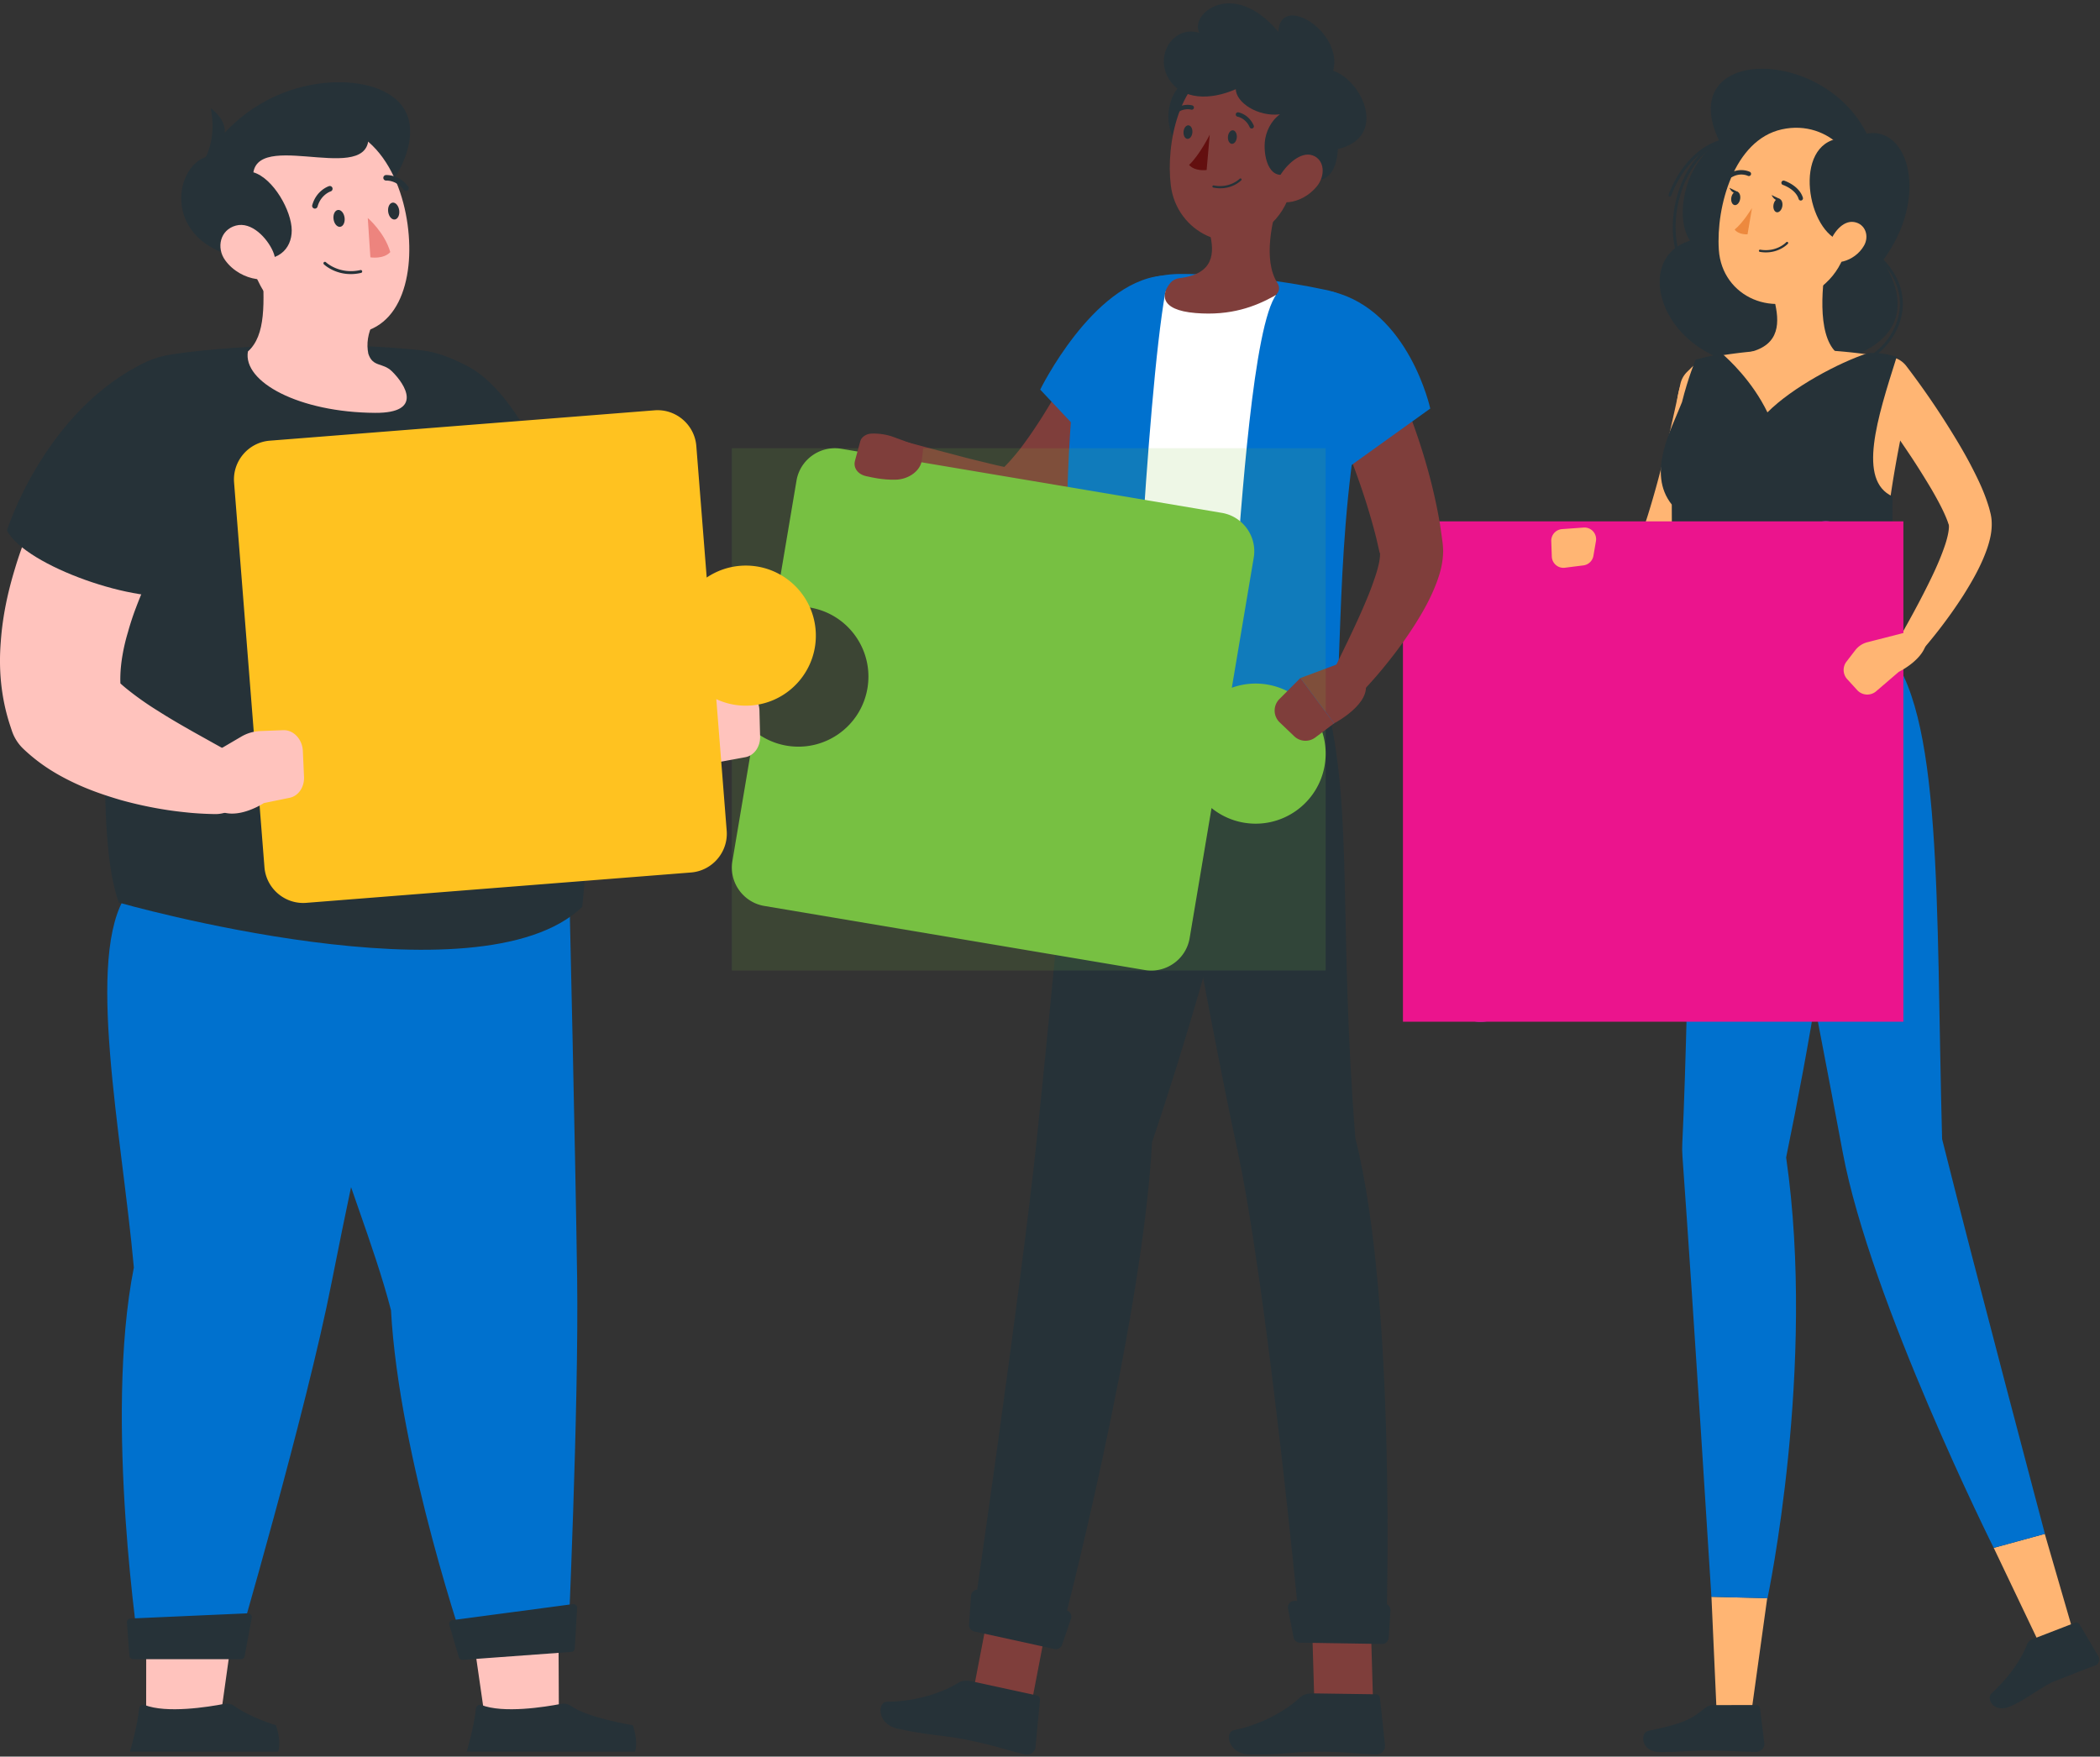 <?xml version="1.0" encoding="UTF-8"?> <svg xmlns="http://www.w3.org/2000/svg" width="459" height="384" viewBox="0 0 459 384"><rect x="0" y="0" width="459" height="384" fill="#333333" stroke="none"/><defs><clipPath id="xvcga"><path d="M0 383.588V.734h458.84v382.854z"></path></clipPath><clipPath id="xvcgb"><path d="M0 383.588V.734h458.84v382.854z"></path></clipPath><clipPath id="xvcgc"><path d="M388.88 243.335v-71.817h10.02v71.817z"></path></clipPath><clipPath id="xvcgd"><path d="M412.984 99.263V86.734h3.655v12.53z"></path></clipPath><clipPath id="xvcge"><path d="M387.823 68.963V59.74h7.088v9.223z"></path></clipPath><clipPath id="xvcgf"><path d="M408.238 77.213c-6.265 2.007-16.545 7.506-21.926 12.936-3.373-6.978-8.631-11.694-9.814-12.755-2.59.261-5.884 1.245-5.884 1.245s-1.626 3.848-2.983 9.283c-2.275 5.886-7.77 15.382-2.229 22.38-.04 5.903.178 12.843.782 20.984 11.758-2.576 40.723-1.183 48.033-.382-.318-8.04-.683-15.976-.555-22.38-7.726-3.48-3.364-17.04.903-30.522 0 0-2.42-.845-5.148-.845-.389 0-.783.017-1.18.056"></path></clipPath><clipPath id="xvcgg"><path d="M354.662 143.85V67.968h78.642v75.882z"></path></clipPath><clipPath id="xvcgh"><path d="M0 383.588V.734h458.84v382.854z"></path></clipPath><clipPath id="xvcgi"><path d="M306.644 223.354V113.972h109.382v109.382z"></path></clipPath><clipPath id="xvcgj"><path d="M0 383.588V.734h458.84v382.854z"></path></clipPath><clipPath id="xvcgk"><path d="M214.544 363.344V346.87h15.244v16.474z"></path></clipPath><clipPath id="xvcgl"><path d="M258.27 223.593v-44.806h10.877v44.806z"></path></clipPath><clipPath id="xvcgm"><path d="M211.802 360.515v-13.024h22.357v13.024z"></path></clipPath><clipPath id="xvcgn"><path d="M286.6 362.868v-14.02h13.249v14.02z"></path></clipPath><clipPath id="xvcgo"><path d="M281.504 359.38v-9.426h22.417v9.426z"></path></clipPath><clipPath id="xvcgp"><path d="M264.406 54.1v-7.9h9.247v7.9z"></path></clipPath><clipPath id="xvcgq"><path d="M0 383.588V.734h458.84v382.854z"></path></clipPath><clipPath id="xvcgr"><path d="M102.897 366.866v-14.191h19.215v14.191z"></path></clipPath><clipPath id="xvcgs"><path d="M70.544 270.16v-48.268h12.147v48.268z"></path></clipPath><clipPath id="xvcgt"><path d="M31.944 366.96v-12.883h19.243v12.884z"></path></clipPath><clipPath id="xvcgu"><path d="M31.329 355.975V196.768h4.84v159.207z"></path></clipPath><clipPath id="xvcgv"><path d="M62.073 76.745V66.347h19.202v10.398z"></path></clipPath><clipPath id="xvcgw"><path d="M66.439 48.454v-.832h4.395v.832z"></path></clipPath><clipPath id="xvcgx"><path d="M67.204 50.412v-1.558h3.713v1.558z"></path></clipPath></defs><g><g><g><g></g><g clip-path="url(#xvcga)"><g><g></g><g clip-path="url(#xvcgb)"><path fill="#263238" d="M375.888 31.03c-7.489 4.107-10.076 16.333-6.493 21.585-13.039 3.916-6.27 26.272 15.05 27.545 21.322 1.273 37.516-6.533 27.06-23.151 10.346-13.945 5.577-29.514-3.49-27.794-9.754-19.485-42.356-18.911-32.127 1.815"></path></g><g clip-path="url(#xvcgb)"><path fill="#263238" d="M398.518 81.681c-3.056 0-6.245-.783-9.32-2.609a.314.314 0 0 1 .32-.538c8.594 5.102 18.125 1.781 22.727-3.936 3.414-4.24 4.951-11.033-.97-17.376a.313.313 0 1 1 .457-.428c6.196 6.637 4.58 13.751 1.001 18.198-3.12 3.875-8.427 6.689-14.215 6.689"></path></g><g clip-path="url(#xvcgb)"><path fill="#263238" d="M367.037 56.773c-.13 0-.25-.08-.295-.21-3.335-9.55 1.127-22.362 9.007-25.865a.314.314 0 0 1 .254.572c-7.614 3.386-11.909 15.812-8.67 25.087a.313.313 0 0 1-.296.416"></path></g><g clip-path="url(#xvcgb)"><path fill="#263238" d="M364.99 42.98a.312.312 0 0 1-.292-.423c2.254-5.97 6.504-10.52 11.09-11.873a.312.312 0 1 1 .177.6c-4.401 1.3-8.496 5.703-10.683 11.493a.31.31 0 0 1-.292.203"></path></g><g clip-path="url(#xvcgb)"><path fill="#ffb573" d="M382.53 376.259l-7.235.01-1.22-27.195 12.186.3z"></path></g><g clip-path="url(#xvcgb)"><path fill="#0071ce" d="M369.945 141.536s-.638 75.492-2.24 108.353c-.048.981-.039 1.95.033 2.93 2.379 32.94 6.327 96.248 6.327 96.248l12.263.313s10.691-50.551 4.07-96.352c10.634-51.793 16.367-98.005 6.732-111.492z"></path></g><g clip-path="url(#xvcgb)" opacity=".2"><g opacity=".2"><g opacity=".2"><g opacity=".2"></g><g clip-path="url(#xvcgc)" opacity=".2"><path d="M390.493 171.518c-3.721 12.605-.1 53.124 1.842 71.817 2.643-13.506 4.899-26.499 6.565-38.477z"></path></g></g></g></g><g clip-path="url(#xvcgb)"><path fill="#263238" d="M374.482 372.743l9.4-.011c.432-.001.767.29.806.7l.95 7.708c.09.949-.796 1.846-1.792 1.83-4.14-.063-6.123-.297-11.349-.291-3.215.004-5.167.33-9.606.337-4.342.005-4.453-4.26-2.583-4.648 8.38-1.743 9.46-2.708 12.374-4.99a2.955 2.955 0 0 1 1.8-.635"></path></g><g clip-path="url(#xvcgb)"><path fill="#ffb573" d="M377.57 85.988c-.466 2.584-.994 5.052-1.554 7.56-.555 2.5-1.136 4.996-1.798 7.477-1.32 4.965-2.692 9.931-4.497 14.884-.91 2.481-1.867 4.963-3.145 7.493a29.351 29.351 0 0 1-2.303 3.9c-.245.34-.47.669-.794 1.037-.317.362-.553.687-1.041 1.108-.827.775-2.005 1.561-3.387 1.964a8.167 8.167 0 0 1-4.084.162 9.667 9.667 0 0 1-3.009-1.239c-1.617-1.026-2.725-2.164-3.682-3.327-1.896-2.339-3.138-4.694-4.192-7.344a2.626 2.626 0 1 1 4.314-2.808l.155.16c1.597 1.632 3.395 3.34 5.066 4.567.843.597 1.685 1.097 2.295 1.26.294.073.504.078.535.032.032-.056-.177-.133-.36-.12-.19 0-.283.075-.235-.053-.013.004.121-.188.21-.305.094-.106.21-.31.32-.487.456-.734.94-1.677 1.373-2.697.886-2.024 1.686-4.276 2.408-6.563a207.35 207.35 0 0 0 3.86-14.168 565.388 565.388 0 0 0 3.246-14.473l.006-.028a5.245 5.245 0 0 1 6.209-4.057 5.252 5.252 0 0 1 4.084 6.065"></path></g><g clip-path="url(#xvcgb)"><path fill="#263238" d="M366.184 131.286c.025 3.084 48.033 3.69 48.033-.382l-24.54-6.264-23.493 6.646"></path></g><g clip-path="url(#xvcgb)"><path fill="#ffb573" d="M375.005 77.898c12.764-2.185 25.502-1.919 38.222.38a5.483 5.483 0 0 1 4.5 6.612c-6.79 30.413-6.406 40.629-5.745 56.645H369.95c-2.106-26.71-3.213-41.956-3.498-50.621-.217-6.597 2.022-12.052 8.552-13.016"></path></g><g clip-path="url(#xvcgb)" opacity=".2"><g opacity=".2"><g opacity=".2"><g opacity=".2"></g><g clip-path="url(#xvcgd)" opacity=".2"><path d="M413.105 86.734c-.438 2.719.351 9.071 1.654 12.53a414.86 414.86 0 0 1 1.88-9.398z"></path></g></g></g></g><g clip-path="url(#xvcgb)"><path fill="#ffb573" d="M399.43 55.694c-1.193 6.087-2.384 17.24 1.874 21.301 0 0-1.664 6.176-12.974 6.176-12.436 0-5.943-6.175-5.943-6.175 6.788-1.62 6.612-6.656 5.43-11.386z"></path></g><g clip-path="url(#xvcgb)" opacity=".2"><g opacity=".2"><g opacity=".2"><g opacity=".2"></g><g clip-path="url(#xvcge)" opacity=".2"><path d="M394.695 59.74l-6.873 5.865c.284 1.119.505 2.254.584 3.358 2.592-.375 6.154-3.222 6.43-5.937.137-1.354.08-2.656-.14-3.286"></path></g></g></g></g><g clip-path="url(#xvcgb)"><path fill="#ffb573" d="M405.995 45.147c-2.32 9.913-3.09 14.158-9.026 18.438-8.927 6.439-20.595 1.421-21.283-8.986-.619-9.366 3.28-24.003 13.765-26.32 10.328-2.284 18.865 6.955 16.544 16.868"></path></g><g clip-path="url(#xvcgb)"><path fill="#263238" d="M402.21 30.238c-10.49 1.164-7.3 20.74.589 22.636 9.257-4.524 14.955-21.712-.589-22.636"></path></g><g clip-path="url(#xvcgb)"><path fill="#ffb573" d="M453.61 358.335l-7.26 2.215-10.578-22.179 11.159-3.053z"></path></g><g clip-path="url(#xvcgb)"><path fill="#263238" d="M444.268 358.324l9.32-3.604a.732.732 0 0 1 .9.317l4.166 7.041c.432.73.079 1.717-.71 2.006-3.272 1.2-4.842 1.89-8.941 3.475-2.521.974-6.44 4.232-9.92 5.578-3.406 1.316-4.975-1.836-3.8-2.938 4.751-4.45 6.83-8.276 7.813-10.824.196-.506.676-.86 1.172-1.051"></path></g><g clip-path="url(#xvcgb)"><path fill="#0071ce" d="M381.474 141.536s15.454 79.019 21.279 110.301c6.057 32.537 33.014 86.536 33.014 86.536l11.193-3.064s-15.325-57.71-22.473-86.312c-1.392-51.794.26-93.974-12.505-107.46z"></path></g><g clip-path="url(#xvcgb)"><path fill="#263238" d="M389.567 45.087c-.14.816-.684 1.404-1.217 1.312-.533-.09-.853-.824-.714-1.64.14-.816.684-1.403 1.217-1.313.534.09.853.826.714 1.641"></path></g><g clip-path="url(#xvcgb)"><path fill="#263238" d="M380.347 43.517c-.14.816-.684 1.404-1.217 1.313-.533-.091-.853-.825-.714-1.64.14-.817.684-1.404 1.217-1.314.533.092.853.826.714 1.641"></path></g><g clip-path="url(#xvcgb)"><path fill="#263238" d="M379.86 41.961l-1.862-.898s.745 1.701 1.863.898"></path></g><g clip-path="url(#xvcgb)"><path fill="#ed893e" d="M382.94 45.47s-1.983 3.277-3.795 4.712c.906 1.187 2.816 1.04 2.816 1.04z"></path></g><g clip-path="url(#xvcgb)"><path fill="#263238" d="M385.865 55.173a7.982 7.982 0 0 1-1.217-.114.243.243 0 0 1-.2-.28.25.25 0 0 1 .28-.2c3.592.61 5.679-1.606 5.699-1.628a.243.243 0 0 1 .357.33c-.082.088-1.835 1.941-4.92 1.892"></path></g><g clip-path="url(#xvcgb)"><path fill="#ffb573" d="M407.425 53.69c-1.045 1.833-2.84 3.014-4.52 3.445-2.527.65-3.736-1.625-2.986-3.98.674-2.121 2.8-5.016 5.314-4.62 2.477.391 3.387 3.06 2.192 5.155"></path></g><g clip-path="url(#xvcgb)"><path fill="#263238" d="M393.588 43.84a.485.485 0 0 1-.456-.343c-.664-2.148-3.41-3.066-3.437-3.074a.485.485 0 0 1 .3-.924c.133.043 3.254 1.087 4.065 3.711a.487.487 0 0 1-.472.63"></path></g><g clip-path="url(#xvcgb)"><path fill="#263238" d="M378.302 38.786a.486.486 0 0 1-.234-.907c2.33-1.337 4.341-.34 4.425-.297a.487.487 0 0 1-.44.867c-.066-.033-1.641-.795-3.502.272a.488.488 0 0 1-.249.065"></path></g><g clip-path="url(#xvcgb)"><path fill="#ffb573" d="M416.666 80.016a174.015 174.015 0 0 1 9.888 14.383c1.54 2.486 3.037 5.017 4.41 7.68 1.38 2.68 2.703 5.374 3.708 8.663.13.397.238.861.35 1.296l.088.364.102.53c.051.339.091.676.107.986.07 1.253-.058 2.304-.236 3.25-.381 1.884-.968 3.44-1.591 4.924-1.256 2.946-2.786 5.528-4.36 8.047-3.21 4.996-6.748 9.543-10.663 13.91a2.608 2.608 0 0 1-4.206-3.036l.037-.062c2.768-4.825 5.507-9.783 7.869-14.699 1.187-2.448 2.249-4.944 3.028-7.308.38-1.173.66-2.34.75-3.263.053-.453.035-.83-.004-.996-.008-.041-.022-.059-.027-.069l-.007.008-.051-.15c-.09-.246-.15-.475-.264-.746-.808-2.106-2.1-4.49-3.438-6.796a184.887 184.887 0 0 0-4.347-6.95c-3.054-4.588-6.312-9.201-9.52-13.656l-.045-.062a5.244 5.244 0 0 1 1.192-7.32 5.25 5.25 0 0 1 7.23 1.072"></path></g><g clip-path="url(#xvcgb)"><path fill="#263238" d="M389.08 43.531l-1.862-.898s.744 1.701 1.863.898"></path></g><g clip-path="url(#xvcgb)"><path fill="#263238" d="M367.631 87.922c1.357-5.434 2.983-9.283 2.983-9.283s3.294-.984 5.884-1.245c1.184 1.06 6.442 5.777 9.814 12.755 5.381-5.428 15.661-10.929 21.926-12.936 3.168-.314 6.328.79 6.328.79-4.268 13.48-8.63 27.042-.903 30.522-.13 6.404.236 14.34.554 22.38-7.308-.802-36.274-2.194-48.033.381-.603-8.141-.822-15.08-.78-20.985-5.542-6.996-.048-16.492 2.227-22.38"></path></g></g></g><g clip-path="url(#xvcga)"><g><g></g><g clip-path="url(#xvcgf)" opacity=".2"><g opacity=".2"><g opacity=".2"><g opacity=".2"></g><g clip-path="url(#xvcgg)" opacity=".2"><path fill="#fff" d="M374.424 132.21a.377.377 0 0 0-.3.219c-.748 1.666-.996 4.978.07 7.69a109.33 109.33 0 0 1-2.531-2.164c.363-.731 2.221-4.974-1.074-9.37a.376.376 0 0 0-.644.071c-.767 1.712-1.002 5.152.163 7.902a108.239 108.239 0 0 1-3.192-3.043l.005-.007c.027-.047 2.59-4.674-1.015-9.482a.375.375 0 0 0-.643.071c-.77 1.71-1.003 5.153.164 7.905-1.717-1.785-3.15-3.42-4.206-4.771-.804-3.554-4.1-6.11-6.108-6.528a.376.376 0 0 0-.445.44c1.123 5.549 5.215 6.51 6.04 6.649.58.739 1.269 1.558 2.053 2.44-2.239-.982-4.796-1.145-6.272-.751a.374.374 0 0 0-.18.616c3.587 3.907 7.85 2.978 8.838 2.694a99.742 99.742 0 0 0 2.242 2.239c-2.888-.887-6.347-.392-8.023.477a.376.376 0 0 0-.02.656 9.658 9.658 0 0 0 9.6.344c1.054.981 2.163 1.976 3.318 2.967-2.769-1.327-6.37-1.2-8.157-.472a.377.377 0 0 0-.23.297.371.371 0 0 0 .14.347c4.75 3.7 9.485 1.294 9.533 1.269a.35.35 0 0 0 .091-.067.365.365 0 0 0 .084-.142c.466.387.939.771 1.416 1.152l.013.02a.381.381 0 0 0 .167.124 97.47 97.47 0 0 0 2.29 1.772.375.375 0 1 0 .452-.6c-.72-.54-1.43-1.089-2.13-1.644.5-1.113 1.904-5.076-1.167-9.173a.376.376 0 0 0-.342-.147"></path></g></g></g></g></g></g><g clip-path="url(#xvcga)"><g><g></g><g clip-path="url(#xvcgh)"><path fill="#407bff" d="M398.222 114.015l-83.937 8.46c-4.647.468-8.067 4.653-7.598 9.301l2.893 28.703a15.231 15.231 0 0 1 7.28-2.725c8.415-.848 15.925 5.286 16.773 13.7.847 8.415-5.286 15.924-13.7 16.772a15.233 15.233 0 0 1-7.68-1.217l2.894 28.705c.468 4.645 4.654 8.065 9.301 7.596l83.938-8.46c4.646-.468 8.065-4.653 7.597-9.3l-8.46-83.938c-.47-4.647-4.654-8.066-9.3-7.597"></path></g><g clip-path="url(#xvcgh)"><g><g><g><path fill="#eb148d" d="M306.644 223.354V113.972h109.382v109.382z"></path></g><g clip-path="url(#xvcgi)"><path fill="#eb148d" d="M398.222 114.015l-83.937 8.46c-4.647.468-8.067 4.653-7.598 9.301l2.893 28.703a15.231 15.231 0 0 1 7.28-2.725c8.415-.848 15.925 5.286 16.773 13.7.847 8.415-5.286 15.924-13.7 16.772a15.233 15.233 0 0 1-7.68-1.217l2.894 28.705c.468 4.645 4.654 8.065 9.301 7.596l83.938-8.46c4.646-.468 8.065-4.653 7.597-9.3l-8.46-83.938c-.47-4.647-4.654-8.066-9.3-7.597"></path></g></g></g></g><g clip-path="url(#xvcgh)"><path fill="#ffb573" d="M421.145 139.755l-3.88-1.694-9.119 2.338a4.851 4.851 0 0 0-2.634 1.737l-1.927 2.506a2.982 2.982 0 0 0 .16 3.827l2.185 2.395a2.98 2.98 0 0 0 4.143.253l4.95-4.248s5.937-2.854 6.122-7.114"></path></g><g clip-path="url(#xvcgh)"><path fill="#ffb573" d="M342.047 124.11l4.038-.512c1.111-.14 2-.99 2.191-2.095l.551-3.203a2.548 2.548 0 0 0-2.693-2.973l-4.709.338a2.548 2.548 0 0 0-2.364 2.631l.119 3.375a2.55 2.55 0 0 0 2.867 2.439"></path></g></g></g><g clip-path="url(#xvcga)"><path fill="#7f3e3b" d="M229.782 349.924l-5.008 26.018-12.655-3.062 5.007-26.018z"></path></g><g clip-path="url(#xvcga)"><g><g></g><g clip-path="url(#xvcgj)"><path fill="#263238" d="M212.52 367.571l14.072 3.054a.893.893 0 0 1 .716.967l-.973 10.335c-.101 1.071-1.205 1.866-2.265 1.614-4.423-1.048-5.75-1.694-11.339-2.918-6.535-1.432-8.853-1.045-16.517-2.724-4.633-1.015-4.425-5.872-2.349-5.886 6.566-.043 12.272-2.074 15.655-4.174.886-.55 2.025-.48 3-.268"></path></g><g clip-path="url(#xvcgj)" opacity=".2"><g opacity=".2"><g opacity=".2"><g opacity=".2"></g><g clip-path="url(#xvcgk)" opacity=".2"><path d="M229.789 349.933l-2.584 13.411-12.66-3.063 2.583-13.411z"></path></g></g></g></g><g clip-path="url(#xvcgj)"><path fill="#263238" d="M251.8 249.7c14.847-43.673 26.605-95.187 26.605-95.187l-42.353-2.673s-6.24 66.876-9.491 97.706c-3.384 32.056-13.904 104.415-13.904 104.415l19.107 3.87S249.688 289.664 251.8 249.7"></path></g><g clip-path="url(#xvcgj)" opacity=".2"><g opacity=".2"><g opacity=".2"><g opacity=".2"></g><g clip-path="url(#xvcgl)" opacity=".2"><path fill="#263238" d="M258.871 178.787l10.278 12.704c-2.618 9.81-5.68 20.833-9.043 32.1-3.206-23.793-1.235-44.804-1.235-44.804"></path></g></g></g></g><g clip-path="url(#xvcgj)"><path fill="#263238" d="M212.942 356.645l17.517 3.836c.72.158 1.444-.25 1.684-.947l1.937-5.65a1.452 1.452 0 0 0-1.041-1.884l-19.015-4.47a1.451 1.451 0 0 0-1.779 1.31l-.44 6.286a1.45 1.45 0 0 0 1.137 1.519"></path></g><g clip-path="url(#xvcgj)" opacity=".1"><g opacity=".1"><g opacity=".1"><g opacity=".1"></g><g clip-path="url(#xvcgm)" opacity=".1"><path fill="#fff" d="M212.942 356.645l17.517 3.836c.72.158 1.444-.25 1.684-.947l1.937-5.65a1.452 1.452 0 0 0-1.042-1.884l-19.014-4.47a1.451 1.451 0 0 0-1.779 1.31l-.44 6.286a1.45 1.45 0 0 0 1.137 1.519"></path></g></g></g></g><g clip-path="url(#xvcgj)"><path fill="#7f3e3b" d="M299.438 349.022l.787 26.847-12.841-.182-.787-26.847z"></path></g><g clip-path="url(#xvcgj)"><path fill="#263238" d="M287.078 370.184l13.651.198a.892.892 0 0 1 .894.805l1.099 10.323c.114 1.07-.811 2.068-1.899 2.032-4.543-.15-5.972-.52-11.693-.609-6.69-.105-8.138.733-15.982.61-4.744-.075-5.503-4.877-3.472-5.302 6.427-1.346 11.616-4.47 14.515-7.2.758-.715 1.89-.873 2.887-.857"></path></g><g clip-path="url(#xvcgj)" opacity=".2"><g opacity=".2"><g opacity=".2"><g opacity=".2"></g><g clip-path="url(#xvcgn)" opacity=".2"><path d="M299.446 349.029l.404 13.84-12.847-.182-.403-13.84z"></path></g></g></g></g><g clip-path="url(#xvcgj)"><path fill="#263238" d="M296.24 248.817c-3.624-45.953-.557-70.735-5.897-93.551l-38.543-2.39s11.964 67.527 18.574 98.083c6.634 30.674 13.703 104.74 13.703 104.74l18.947.233s2.317-71.27-6.784-107.115"></path></g><g clip-path="url(#xvcgj)"><path fill="#263238" d="M284.133 359.098l17.92.282a1.452 1.452 0 0 0 1.47-1.356l.394-5.917a1.452 1.452 0 0 0-1.403-1.547L283 349.954a1.45 1.45 0 0 0-1.47 1.724l1.201 6.243c.13.674.716 1.166 1.402 1.177"></path></g><g clip-path="url(#xvcgj)" opacity=".1"><g opacity=".1"><g opacity=".1"><g opacity=".1"></g><g clip-path="url(#xvcgo)" opacity=".1"><path fill="#fff" d="M284.133 359.098l17.92.282a1.452 1.452 0 0 0 1.47-1.356l.394-5.917a1.452 1.452 0 0 0-1.403-1.547L283 349.954a1.45 1.45 0 0 0-1.47 1.724l1.201 6.243c.13.674.716 1.166 1.402 1.177"></path></g></g></g></g><g clip-path="url(#xvcgj)"><path fill="#7f3e3b" d="M250.564 82.192c-1.484 3.199-3.014 6.03-4.696 8.956-1.68 2.888-3.451 5.743-5.408 8.53-1.945 2.798-4.046 5.543-6.46 8.209-2.461 2.665-5.069 5.298-8.99 7.609l-.434.257a6.131 6.131 0 0 1-4.965.548 94.577 94.577 0 0 1-7.119-2.634c-2.317-.949-4.574-2.005-6.795-3.096a118.1 118.1 0 0 1-6.52-3.524c-2.137-1.26-4.2-2.535-6.28-4.024a3.874 3.874 0 0 1-.896-5.407 3.875 3.875 0 0 1 4.065-1.514l.138.035c2.24.549 4.55 1.195 6.812 1.79l6.782 1.787c2.242.612 4.494 1.128 6.71 1.677 2.224.542 4.437.982 6.614 1.435l-5.398.805c1.507-1.088 3.363-3.134 5.066-5.278 1.707-2.207 3.36-4.634 4.956-7.145a187.527 187.527 0 0 0 4.616-7.777 314.623 314.623 0 0 0 4.309-7.933l.075-.144a7.71 7.71 0 0 1 10.415-3.233c3.65 1.921 5.113 6.371 3.403 10.071"></path></g><g clip-path="url(#xvcgj)"><path fill="#0071ce" d="M253.645 60.298c-14.96 1.704-26.282 24.87-26.282 24.87l15.437 16.43s6.876-8.204 14.263-18.563c8.049-11.282 8.417-24.083-3.418-22.737"></path></g><g clip-path="url(#xvcgj)"><path fill="#fff" d="M251.8 63.764c5.753-2.042 31.512 1.257 31.512 1.257-5.037 6.464-9.197 59.996-9.66 90.77-5.468.751-26.466-.684-31.333-1.813.643-12.08 5.68-68.73 9.48-90.214"></path></g><g clip-path="url(#xvcgj)"><path fill="#0071ce" d="M235.173 80.01c1.35-11.53 11.205-20.11 22.813-20.123 10.159-.012 21.857 1.344 32.024 3.53 6.883 1.48 11.19 8.35 9.558 15.197-7.936 33.27-5.841 64.833-7.961 79.506 0 0-10.19 4.268-23.604 3.817 0 0 .183-12.673 1.949-34.061 1.404-17 3.933-56.975 9.113-63.624 0 0-18.588-2.529-24.341-.486-4.268 24.122-7.407 97.18-7.409 97.194-9.092-.649-13.373-5.71-13.244-7.222-1.816-29.607-.925-56.408 1.102-73.728"></path></g><g clip-path="url(#xvcgj)"><path fill="#7f3e3b" d="M279.75 43.005c-1.732 5.023-3.752 13.89-.53 18.886.66 1.024.378 2.218-.787 2.86-4.11 2.26-9.39 4.313-17.101 3.682-8.08-.66-7.488-4.298-5.447-6.673.431-.501 1.11-.859 1.902-.952 7.637-.916 7.718-5.516 6.612-9.974z"></path></g><g clip-path="url(#xvcgj)" opacity=".2"><g opacity=".2"><g opacity=".2"><g opacity=".2"></g><g clip-path="url(#xvcgp)" opacity=".2"><path d="M273.491 46.2l-9.086 4.63c.278 1.102.476 2.21.496 3.268 3.297-.001 7.993-2.217 8.533-4.758.269-1.267.29-2.511.057-3.14"></path></g></g></g></g><g clip-path="url(#xvcgj)"><path fill="#263238" d="M267.635 25.588c-.34 4.52-3.354 7.98-6.73 7.724-3.375-.254-5.834-4.125-5.493-8.647.342-4.52 3.355-7.979 6.73-7.724 3.376.254 5.835 4.127 5.493 8.647"></path></g><g clip-path="url(#xvcgj)"><path fill="#7f3e3b" d="M284.665 29.308c-1.675 9.896-2.163 15.77-7.654 20.362-8.26 6.906-19.84 1.074-21.102-9.113-1.134-9.169 1.797-23.812 11.798-26.766 9.854-2.91 18.633 5.622 16.958 15.517"></path></g><g clip-path="url(#xvcgj)"><path fill="#263238" d="M282.516 37.666c-.123-.029-.28-.156-.414-.082-4.494 2.5-5.937-2.883-5.66-6.46.174-2.246 1.347-4.733 3.309-6.126-4.857.556-9.564-2.576-9.646-5.499-5.373 2.367-11.847 2.576-14.77-2.506-2.924-5.082 1.25-11.554 6.82-9.814-2.26-4.038 7.275-12.112 17.264-.209.313-8.631 14.269-.053 11.971 8.492 6.474 2.228 12.008 14.503 1.045 17.122-.732 11.382-9.92 5.082-9.92 5.082"></path></g><g clip-path="url(#xvcgj)"><path fill="#7f3e3b" d="M287.797 40.773c-1.713 2.078-4.065 3.202-6.063 3.418-3.006.326-3.668-2.72-2.127-5.501 1.385-2.502 4.62-5.688 7.3-4.721 2.638.95 2.85 4.431.89 6.805"></path></g><g clip-path="url(#xvcgj)"><path fill="#263238" d="M270.329 30.057c-.072.817-.563 1.437-1.098 1.386-.533-.051-.91-.755-.837-1.574.072-.816.563-1.437 1.098-1.385.534.052.908.756.837 1.573"></path></g><g clip-path="url(#xvcgj)"><path fill="#263238" d="M260.621 28.971c-.071.817-.564 1.437-1.097 1.386-.534-.053-.91-.757-.837-1.574.071-.817.562-1.437 1.096-1.386.535.053.91.757.838 1.574"></path></g><g clip-path="url(#xvcgj)"><path fill="#630f0f" d="M264.415 29.443s-2.273 4.533-4.52 6.61c1.329 1.49 3.842 1.11 3.842 1.11z"></path></g><g clip-path="url(#xvcgj)"><path fill="#263238" d="M266.256 41.15c3.142.195 4.966-1.65 5.05-1.737a.241.241 0 0 0-.006-.341.241.241 0 0 0-.34.004c-.021.021-2.15 2.161-5.677 1.46a.239.239 0 0 0-.28.191.244.244 0 0 0 .191.283c.369.073.723.118 1.062.14"></path></g><g clip-path="url(#xvcgj)"><path fill="#263238" d="M273.536 28.095a.479.479 0 0 0 .486-.672c-1.077-2.45-3.267-2.85-3.36-2.867a.476.476 0 0 0-.551.394.488.488 0 0 0 .396.558c.071.013 1.775.343 2.636 2.3.073.165.227.27.393.287"></path></g><g clip-path="url(#xvcgj)"><path fill="#263238" d="M256.556 24.98c.15.042.317.01.443-.098 1.603-1.386 3.278-.934 3.35-.914a.478.478 0 0 0 .59-.33.486.486 0 0 0-.33-.597c-.093-.025-2.234-.63-4.241 1.106a.483.483 0 0 0 .188.832"></path></g><g clip-path="url(#xvcgj)"><path fill="#7f3e3b" d="M302.577 77.94a82.508 82.508 0 0 1 2.13 4.458c.656 1.468 1.29 2.936 1.901 4.416 1.238 2.955 2.337 5.962 3.365 9.006 2.045 6.087 3.695 12.371 4.784 18.881l.35 2.467.167 1.233.042.31.051.549c.031.4.057.808.065 1.2-.059 2.883-.7 4.836-1.345 6.662-1.327 3.573-2.978 6.466-4.731 9.262a91.385 91.385 0 0 1-5.61 7.885c-1.984 2.516-4.015 4.89-6.288 7.227a3.861 3.861 0 0 1-6.252-4.36l.051-.103c2.593-5.398 5.34-10.86 7.533-16.187a58.768 58.768 0 0 0 1.5-3.945c.457-1.28.845-2.546 1.088-3.681.246-1.106.305-2.184.221-2.38a.079.079 0 0 0-.035.05c-.006-.012.012.07-.008-.022l-.058-.258-.236-1.035-.475-2.066c-1.404-5.524-3.195-11.068-5.288-16.548-1.008-2.753-2.148-5.47-3.252-8.195a143.543 143.543 0 0 0-1.731-4.052l-1.747-3.904-.103-.228a7.71 7.71 0 0 1 3.888-10.187c3.764-1.685 8.17-.087 10.023 3.545"></path></g><g clip-path="url(#xvcgj)"><path fill="#0071ce" d="M291.296 63.766c16.684 4.207 21.319 25.545 21.319 25.545l-20.721 14.866s-5.136-5.375-6.683-18.004c-.74-6.03 2.706-22.566 6.085-22.407"></path></g><g clip-path="url(#xvcgj)"><path fill="#7f3e3b" d="M293.867 144.625l-9.646 3.598 7.385 9.897s8.34-4.319 6.76-9.12z"></path></g><g clip-path="url(#xvcgj)"><path fill="#76c043" d="M276.982 149.645a15.216 15.216 0 0 0-7.742.704l4.791-28.447c.777-4.606-2.358-9.009-6.963-9.784l-83.19-14.014c-4.606-.775-9.01 2.358-9.785 6.964l-4.793 28.447c2.401-.87 5.047-1.159 7.743-.704 8.34 1.404 13.962 9.304 12.557 17.643-1.404 8.341-9.304 13.963-17.645 12.558a15.237 15.237 0 0 1-7.084-3.202l-4.79 28.449c-.777 4.605 2.357 9.008 6.963 9.783l83.19 14.013c4.605.777 9.01-2.357 9.785-6.962l4.79-28.449a15.242 15.242 0 0 0 7.086 3.202c8.34 1.405 16.239-4.217 17.643-12.556 1.405-8.34-4.217-16.24-12.556-17.645"></path></g><g clip-path="url(#xvcgj)" opacity=".6"><g opacity=".6"><g opacity=".6"><g opacity=".6"><path fill="#76c043" d="M159.961 212.174V97.986h129.793v114.188z"></path></g></g></g></g><g clip-path="url(#xvcgj)"><path fill="#7f3e3b" d="M279.704 157.917l3.174 3.032a3.566 3.566 0 0 0 4.61.27l4.119-3.1-7.386-9.896-4.58 4.596a3.568 3.568 0 0 0 .063 5.098"></path></g><g clip-path="url(#xvcgj)"><path fill="#7f3e3b" d="M186.875 100.721l1.161-4.278c.249-.915 1.297-1.623 2.455-1.66 1.691-.052 3.329.203 4.79.741l6.517 2.41-.309 2.652c-.267 2.287-2.81 4.192-5.696 4.279-2.914.088-5.75-.62-5.75-.62l-.696-.147c-1.846-.387-2.894-1.82-2.472-3.377"></path></g></g></g><g clip-path="url(#xvcga)"><g><g></g><g clip-path="url(#xvcgq)"><path fill="#263238" d="M84.198 41.76c4.176-4.86 10.455-17.447-1.355-22.26-8.707-3.552-27.184-1.741-37.799 14.79-7.256 2.454-9.396 18.64 7.361 22.03 16.758 3.394 31.793-14.56 31.793-14.56"></path></g><g clip-path="url(#xvcgq)"><path fill="#ffc3bd" d="M122.056 352.667l-19.148 1.59 3.247 22.503 16.002-1.303z"></path></g><g clip-path="url(#xvcgq)" opacity=".2"><g opacity=".2"><g opacity=".2"><g opacity=".2"></g><g clip-path="url(#xvcgr)" opacity=".2"><path d="M122.052 352.675l-19.156 1.59 1.823 12.601 17.393-1.43z"></path></g></g></g></g><g clip-path="url(#xvcgq)"><path fill="#0071ce" d="M85.46 286.418c-7.472-28.792-26.993-63.114-14.65-90.839l53.636-.169s1.328 57.07 1.698 84.001c.387 28.002-2.025 80.92-2.025 80.92l-21.94 1.666s-14.968-43.262-16.72-75.58"></path></g><g clip-path="url(#xvcgq)"><path fill="#263238" d="M101.148 362.858l23.713-1.74a.83.83 0 0 0 .768-.781l.512-8.794a.83.83 0 0 0-.938-.871l-26.307 3.494a.83.83 0 0 0-.687 1.059l2.082 7.04a.83.83 0 0 0 .857.593"></path></g><g clip-path="url(#xvcgq)" opacity=".2"><g opacity=".2"><g opacity=".2"><g opacity=".2"></g><g clip-path="url(#xvcgs)" opacity=".2"><path d="M70.625 222.85c-.25 6.654.1 13.494.827 20.385 2.619 9.058 5.964 18.13 8.97 26.925 3.935-24.908 3.947-53.938-9.797-47.31"></path></g></g></g></g><g clip-path="url(#xvcgq)"><path fill="#ffc3bd" d="M51.192 354.069l-19.227.184-.023 22.681 16.065-.129z"></path></g><g clip-path="url(#xvcgq)"><path fill="#263238" d="M30.43 373.452c.06-.53.672-.93 1.13-.748 4.818 1.914 13.96.448 17.422-.216.847-.163 1.62.03 2.22.456 3.686 2.614 9.112 4.21 9.112 4.21s1.239 3.27.49 5.778l-32.398-.016s1.53-5.086 2.023-9.464"></path></g><g clip-path="url(#xvcgq)"><path fill="#263238" d="M104.038 373.452c.06-.53.672-.93 1.131-.748 4.817 1.914 13.959.448 17.422-.216.847-.163 1.62.03 2.22.456 3.686 2.614 13.502 4.21 13.502 4.21s1.24 3.27.492 5.778l-36.79-.016s1.53-5.086 2.023-9.464"></path></g><g clip-path="url(#xvcgq)" opacity=".2"><g opacity=".2"><g opacity=".2"><g opacity=".2"></g><g clip-path="url(#xvcgt)" opacity=".2"><path d="M51.187 354.077l-19.234.182-.008 12.702 17.461-.151z"></path></g></g></g></g><g clip-path="url(#xvcgq)"><path fill="#0071ce" d="M29.258 277.101c-2.603-29.111-10.772-68.306-1.498-81.69h62.765s-12.786 58.036-18.034 84.895c-5.453 27.926-21.124 81.558-21.124 81.558l-20.79.055s-7.935-51.596-1.32-84.818"></path></g><g clip-path="url(#xvcgq)" opacity=".2"><g opacity=".2"><g opacity=".2"><g opacity=".2"></g><g clip-path="url(#xvcgu)" opacity=".2"><path fill="#fff" d="M33.038 355.974a.629.629 0 0 1-.602-.448c-1.497-5.04-1.284-62.584 2.48-78.345-.04-2.08-.44-6.173-.945-11.339-1.711-17.511-4.897-50.106-.148-68.603a.627.627 0 0 1 1.214.31c-4.694 18.285-1.523 50.736.18 68.172.514 5.26.92 9.414.953 11.52a.601.601 0 0 1-.018.156c-3.605 14.92-3.955 72.923-2.513 77.772a.628.628 0 0 1-.601.805"></path></g></g></g></g><g clip-path="url(#xvcgq)"><path fill="#263238" d="M29.135 362.703h23.55c.39 0 .716-.271.786-.65l1.553-8.363a.866.866 0 0 0-.886-1.008l-25.632 1.135a.795.795 0 0 0-.762.86l.531 7.226a.87.87 0 0 0 .86.8"></path></g><g clip-path="url(#xvcgq)"><path fill="#ffc3bd" d="M111.852 94.035c1.273 4.969 2.408 9.968 3.517 14.974 1.082 5.012 2.172 10.021 3.151 15.057l1.497 7.546 1.406 7.566c.964 5.038 1.82 10.1 2.695 15.158l-2.04-4.572c.272.698.493 1.462 1.667 2.314 1.107.836 3.023 1.687 5.307 2.194 2.293.565 4.944.87 7.722 1.011 1.388.068 2.819.12 4.256.102.723.01 1.447 0 2.166-.02.692.006 1.521-.038 2.027-.005l1.776.119a6.923 6.923 0 0 1 6.447 7.367c-.163 2.434-1.605 4.511-3.59 5.615-1.01.552-1.715.971-2.567 1.41-.823.412-1.649.813-2.485 1.193-1.68.731-3.392 1.417-5.169 1.992-1.776.562-3.602 1.088-5.501 1.48a52.359 52.359 0 0 1-5.93.829c-2.051.161-4.21.11-6.453-.098-2.241-.208-4.597-.64-6.992-1.48-2.39-.82-4.839-1.948-7.15-3.533-2.315-1.571-4.39-3.59-6.162-5.797a9.065 9.065 0 0 1-1.653-3.185l-.388-1.388c-1.39-4.935-2.797-9.867-4.099-14.822l-1.99-7.425-1.9-7.445c-1.287-4.957-2.462-9.941-3.643-14.923-1.156-4.988-2.286-9.982-3.277-15.007l-.005-.028c-1.5-7.603 3.446-14.983 11.05-16.483 7.33-1.447 14.464 3.14 16.31 10.284"></path></g><g clip-path="url(#xvcgq)"><path fill="#ffc3bd" d="M144.336 156.582l.266 8.094c3.275 7.855 12.644 1.897 12.644 1.897l5.662-1.044c1.92-.354 3.285-2.267 3.229-4.52l-.143-5.66c-.064-2.58-1.955-4.666-4.19-4.626l-5.024.092a8.856 8.856 0 0 0-4.168 1.13z"></path></g><g clip-path="url(#xvcgq)"><path fill="#263238" d="M102.26 80.084c11.523 6.057 19.049 27.466 19.049 27.466-2.43 9.974-12.22 28.303-21.293 28.184 0 0-13.325-17.176-14.768-29.605-1.744-15.024-6.3-38.3 17.012-26.045"></path></g><g clip-path="url(#xvcgq)"><path fill="#263238" d="M91.599 76.525c-15.848-1.652-37.016-1.453-53.44.85-10.25 1.438-17.487 7.818-16.245 28.814 2.52 42.59-1.377 75.8 4.045 91.113 0 0 78.824 22.59 101.303.942 5.465-51.256-12.922-93.81-21.316-111.526-2.684-5.666-8.112-9.542-14.347-10.193"></path></g><g clip-path="url(#xvcgq)"><path fill="#ffc3bd" d="M85.677 81.182c-2.046-2.004-4.178-.838-5.17-3.852-.441-2.172-.127-4.443 1.125-6.94l-24.32-13.122c.478 8.948.84 16.015-3.125 19.568-1.153 6.67 11.213 13.323 27.818 13.417 10.545.06 6.617-6.186 3.673-9.07"></path></g><g clip-path="url(#xvcgq)" opacity=".2"><g opacity=".2"><g opacity=".2"><g opacity=".2"></g><g clip-path="url(#xvcgv)" opacity=".2"><path d="M81.275 71.149l-19.202-4.804c4.848 7.634 13.589 11.812 18.285 9.965-.147-1.642.131-3.34.917-5.161"></path></g></g></g></g><g clip-path="url(#xvcgq)"><path fill="#ffc3bd" d="M73.325 27.367c-12.708-2.81-23.677 7.736-21.218 19.24 2.458 11.504 4.395 19.264 12.352 23.181 15.81 7.783 23.529.276 24.82-11.75 1.16-10.823-3.055-27.818-15.954-30.67"></path></g><g clip-path="url(#xvcgq)" opacity=".2"><g opacity=".2"><g opacity=".2"><g opacity=".2"></g><g clip-path="url(#xvcgw)" opacity=".2"><path d="M70.834 47.797s-2.593-.683-4.395.64c2.455.13 4.395-.64 4.395-.64"></path></g></g></g></g><g clip-path="url(#xvcgq)" opacity=".2"><g opacity=".2"><g opacity=".2"><g opacity=".2"></g><g clip-path="url(#xvcgx)" opacity=".2"><path d="M70.917 48.855s-2.443-.117-3.712 1.557c2.188-.393 3.712-1.557 3.712-1.557"></path></g></g></g></g><g clip-path="url(#xvcgq)"><path fill="#263238" d="M53.71 56.32c7.101 1.6 10.053-1.959 10.053-5.952 0-4.228-3.997-11.38-8.382-12.703 1.565-9.39 27.464 3.759 25.003-9.258 0 0-.71-2.226-7.392-3.479-6.683-1.253-24.571 2.784-23.318 16.147 1.253 13.365 4.037 15.246 4.037 15.246"></path></g><g clip-path="url(#xvcgq)"><path fill="#263238" d="M44.662 34.951c2.923-5.22 1.392-11.276 1.392-11.276s7.796 5.15-1.392 11.276"></path></g><g clip-path="url(#xvcgq)"><path fill="#263238" d="M77.337 59.893c.502-.035 1.03-.11 1.581-.236a.318.318 0 0 0 .24-.38c-.04-.17-.211-.286-.38-.239-4.635 1.042-7.525-1.697-7.554-1.725a.318.318 0 0 0-.442.456c.112.11 2.532 2.405 6.555 2.124"></path></g><g clip-path="url(#xvcgq)"><path fill="#ffc3bd" d="M49.213 56.887c1.733 2.403 4.421 3.771 6.84 4.11 3.638.507 5.001-2.87 3.608-6.05-1.254-2.865-4.659-6.58-8.127-5.627-3.416.938-4.302 4.82-2.321 7.567"></path></g><g clip-path="url(#xvcgq)"><path fill="#263238" d="M72.905 47.92c.143 1.016.798 1.76 1.462 1.66.666-.1 1.088-1.005.945-2.02-.144-1.017-.798-1.761-1.463-1.66-.664.098-1.087 1.004-.944 2.02"></path></g><g clip-path="url(#xvcgq)"><path fill="#263238" d="M84.846 46.32c.142 1.016.798 1.76 1.462 1.66.664-.099 1.087-1.005.943-2.02-.143-1.017-.797-1.761-1.462-1.66-.664.098-1.086 1.004-.943 2.02"></path></g><g clip-path="url(#xvcgq)"><path fill="#ed847e" d="M80.384 47.65l.573 8.604s2.817.482 4.348-1.142c-1.25-4.334-4.921-7.461-4.921-7.461"></path></g><g clip-path="url(#xvcgq)"><path fill="#263238" d="M68.972 45.586a.6.6 0 0 1-.722-.747c.903-3.227 3.545-4.11 3.657-4.147a.597.597 0 0 1 .754.392.609.609 0 0 1-.392.76c-.087.028-2.139.739-2.86 3.315a.61.61 0 0 1-.437.427"></path></g><g clip-path="url(#xvcgq)"><path fill="#263238" d="M88.76 41.76a.597.597 0 0 1-.514-.244c-1.57-2.136-3.74-2.05-3.831-2.044a.598.598 0 0 1-.63-.57.607.607 0 0 1 .568-.634c.12-.005 2.9-.148 4.868 2.53a.605.605 0 0 1-.46.962"></path></g><g clip-path="url(#xvcgq)"><path fill="#ffc220" d="M161.803 123.689a15.225 15.225 0 0 0-7.338 2.566l-2.27-28.76c-.368-4.656-4.478-8.165-9.134-7.797l-84.1 6.638c-4.658.369-8.166 4.478-7.799 9.134l6.64 84.102c.367 4.655 4.477 8.164 9.133 7.796l84.1-6.637c4.656-.369 8.166-4.478 7.799-9.134l-2.27-28.76a15.232 15.232 0 0 0 7.65 1.382c8.43-.665 14.725-8.04 14.06-16.47-.665-8.431-8.04-14.726-16.471-14.06"></path></g><g clip-path="url(#xvcgq)"><path fill="#ffc3bd" d="M39.815 112.188l-1.322 2.31-1.437 2.585c-.932 1.753-1.885 3.506-2.747 5.286a113.585 113.585 0 0 0-4.653 10.642 59.395 59.395 0 0 0-1.699 5.213 41.055 41.055 0 0 0-1.174 4.966c-.557 3.214-.615 6.04-.264 8.27l-2.883-5.029c.753 1.163 2.354 2.8 4.314 4.355a66.788 66.788 0 0 0 6.67 4.676c2.417 1.549 4.993 3.034 7.622 4.526l3.989 2.226c1.31.746 2.749 1.501 3.942 2.223l.602.365a7.095 7.095 0 0 1 2.393 9.743 7.11 7.11 0 0 1-6.18 3.418 74.996 74.996 0 0 1-5.281-.27c-1.712-.168-3.426-.355-5.132-.618a86.423 86.423 0 0 1-10.258-2.205c-3.418-1.011-6.888-2.183-10.404-3.875-3.512-1.69-7.133-3.812-10.781-7.266a9.683 9.683 0 0 1-2.527-3.948l-.358-1.08c-2.13-6.412-2.54-12.728-2.076-18.415.403-5.747 1.588-11.02 3.11-16.021 1.494-5.013 3.432-9.709 5.568-14.246 1.094-2.257 2.213-4.488 3.458-6.66a102.802 102.802 0 0 1 1.907-3.255l1.027-1.628.542-.833.647-.956c4.346-6.406 13.062-8.079 19.47-3.734 6.096 4.135 7.905 12.226 4.324 18.52z"></path></g><g clip-path="url(#xvcgq)"><path fill="#263238" d="M30.023 80.086c-20.765 11.1-28.507 35.89-28.507 35.89 4.11 7.83 28.887 16.316 38.203 13.987 0 0 8.935-16.261 10.777-30.845C52.2 85.615 42.193 73.58 30.023 80.086"></path></g><g clip-path="url(#xvcgq)"><path fill="#ffc3bd" d="M44.566 165.824l.426 8.087c3.429 7.787 12.68 1.647 12.68 1.647l5.64-1.157c1.912-.392 3.24-2.331 3.138-4.583l-.254-5.655c-.117-2.579-2.047-4.627-4.282-4.542l-5.02.19a8.859 8.859 0 0 0-4.147 1.213z"></path></g></g></g></g></g></g></svg> 